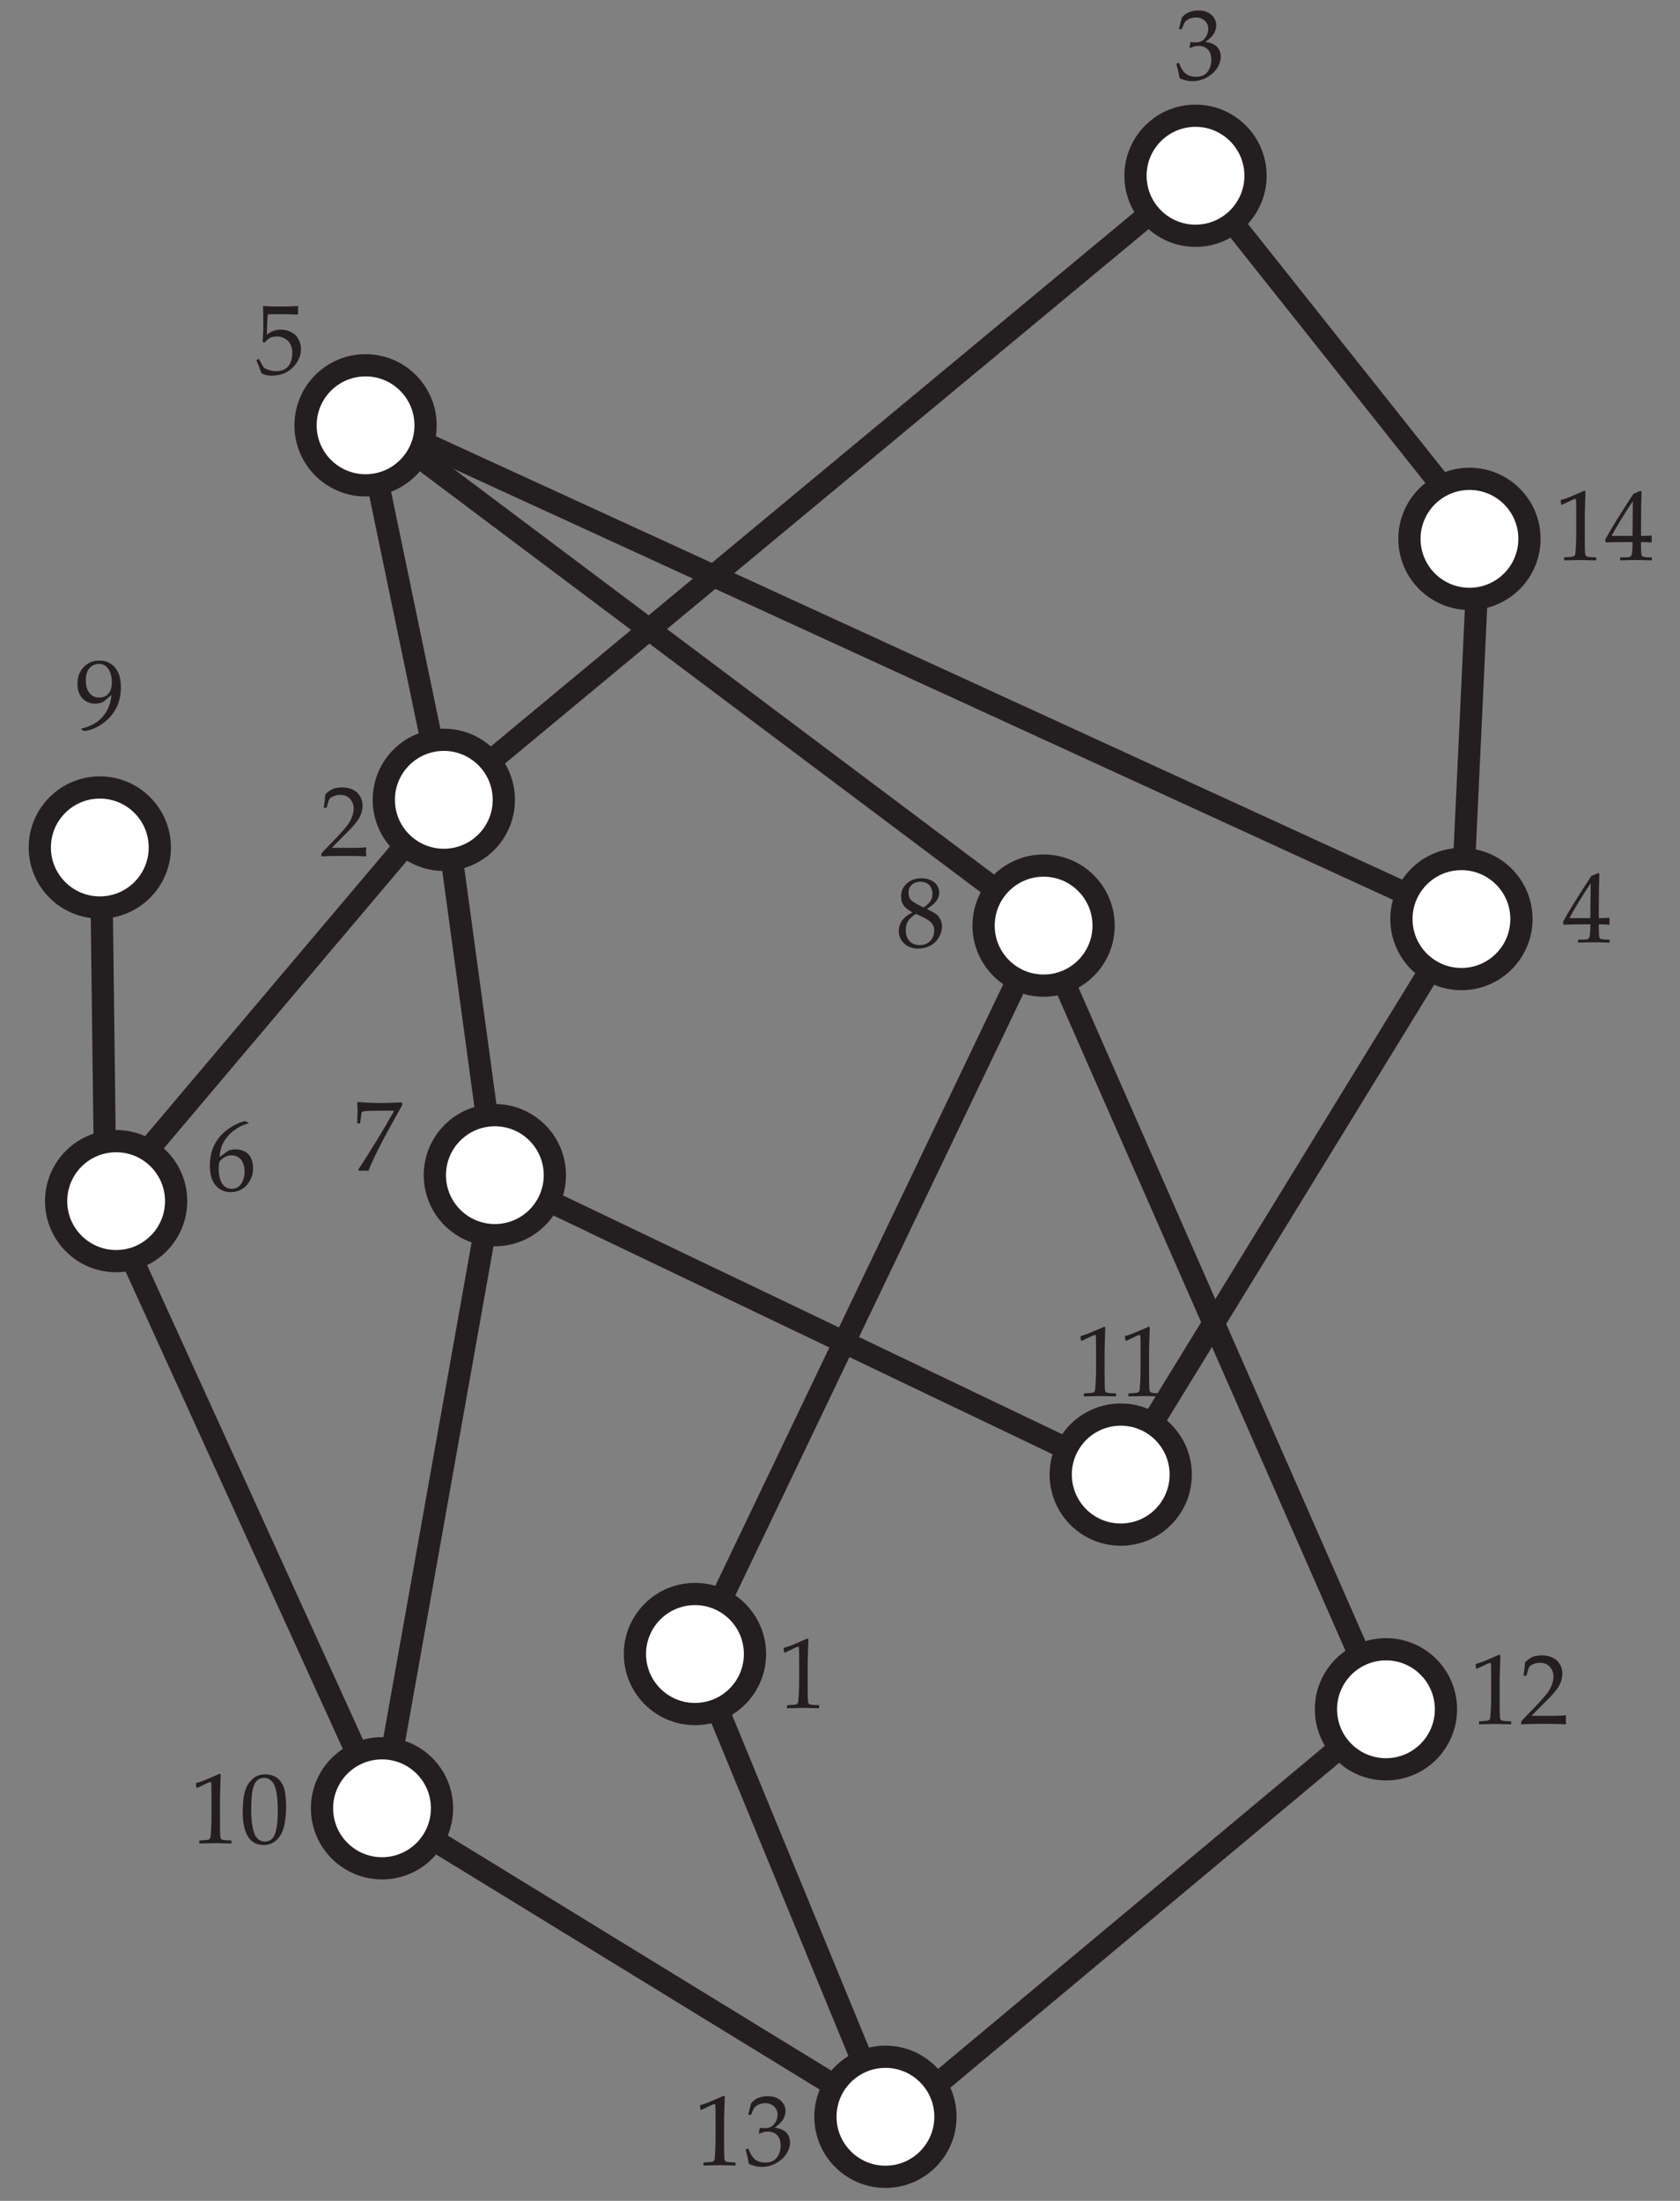 <?xml version="1.0" encoding="UTF-8"?>
<svg xmlns="http://www.w3.org/2000/svg" xmlns:xlink="http://www.w3.org/1999/xlink" width="151.2pt" height="198pt" viewBox="0 0 151.2 198" version="1.1">
<rect x="0" y="0" width="151.2" height="198" fill="#808080" stroke="none"/>
<defs>
<g>
<symbol overflow="visible" id="glyph0-0">
<path style="stroke:none;" d="M 1.125 0 L 1.125 -5.625 L 5.625 -5.625 L 5.625 0 Z M 1.266 -0.141 L 5.484 -0.141 L 5.484 -5.484 L 1.266 -5.484 Z M 1.266 -0.141 "/>
</symbol>
<symbol overflow="visible" id="glyph0-1">
<path style="stroke:none;" d="M 0.672 -5 L 0.594 -5.031 L 0.547 -5.391 L 0.594 -5.438 C 0.906 -5.52 1.25 -5.645 1.625 -5.812 C 2.164 -6.039 2.516 -6.191 2.672 -6.266 L 2.781 -6.234 C 2.738 -4.891 2.719 -4.117 2.719 -3.922 L 2.719 -2.281 C 2.719 -1.633 2.723 -1.145 2.734 -0.812 C 2.742 -0.613 2.766 -0.488 2.797 -0.438 C 2.836 -0.383 2.895 -0.348 2.969 -0.328 C 3.051 -0.305 3.312 -0.285 3.75 -0.266 L 3.75 0 C 3 -0.02 2.531 -0.031 2.344 -0.031 C 2.207 -0.031 1.711 -0.02 0.859 0 L 0.859 -0.266 C 1.305 -0.297 1.562 -0.316 1.625 -0.328 C 1.695 -0.348 1.75 -0.375 1.781 -0.406 C 1.82 -0.438 1.848 -0.484 1.859 -0.547 C 1.879 -0.629 1.898 -0.883 1.922 -1.312 C 1.941 -1.75 1.953 -2.082 1.953 -2.312 L 1.953 -4.031 C 1.953 -4.738 1.945 -5.18 1.938 -5.359 C 1.938 -5.441 1.926 -5.492 1.906 -5.516 C 1.895 -5.523 1.879 -5.531 1.859 -5.531 C 1.836 -5.531 1.77 -5.508 1.656 -5.469 C 1.164 -5.238 0.836 -5.082 0.672 -5 Z M 0.672 -5 "/>
</symbol>
<symbol overflow="visible" id="glyph0-2">
<path style="stroke:none;" d="M 0.578 0 L 0.578 -0.078 C 1.109 -0.203 1.57 -0.398 1.969 -0.672 C 2.375 -0.953 2.695 -1.328 2.938 -1.797 C 3.125 -2.16 3.242 -2.594 3.297 -3.094 C 3.16 -3 3.004 -2.875 2.828 -2.719 C 2.723 -2.625 2.641 -2.555 2.578 -2.516 C 2.492 -2.461 2.398 -2.422 2.297 -2.391 C 2.148 -2.348 2 -2.328 1.844 -2.328 C 1.375 -2.328 0.988 -2.484 0.688 -2.797 C 0.383 -3.117 0.234 -3.555 0.234 -4.109 C 0.234 -4.734 0.422 -5.238 0.797 -5.625 C 1.172 -6.008 1.645 -6.203 2.219 -6.203 C 2.582 -6.203 2.91 -6.113 3.203 -5.938 C 3.492 -5.758 3.723 -5.492 3.891 -5.141 C 4.055 -4.797 4.141 -4.352 4.141 -3.812 C 4.141 -3.125 4.016 -2.523 3.766 -2.016 C 3.461 -1.398 3.016 -0.891 2.422 -0.484 C 1.93 -0.148 1.414 0.055 0.875 0.141 Z M 0.984 -4.391 C 0.984 -4.141 1.023 -3.891 1.109 -3.641 C 1.203 -3.398 1.344 -3.211 1.531 -3.078 C 1.719 -2.941 1.938 -2.875 2.188 -2.875 C 2.531 -2.875 2.805 -2.988 3.016 -3.219 C 3.223 -3.445 3.328 -3.797 3.328 -4.266 C 3.328 -4.723 3.227 -5.109 3.031 -5.422 C 2.832 -5.742 2.539 -5.906 2.156 -5.906 C 1.82 -5.906 1.539 -5.773 1.312 -5.516 C 1.094 -5.266 0.984 -4.891 0.984 -4.391 Z M 0.984 -4.391 "/>
</symbol>
<symbol overflow="visible" id="glyph0-3">
<path style="stroke:none;" d="M 0.156 0 L 0.156 -0.25 C 0.238 -0.363 0.398 -0.539 0.641 -0.781 L 1.625 -1.797 C 1.695 -1.879 1.883 -2.086 2.188 -2.422 C 2.406 -2.672 2.578 -2.898 2.703 -3.109 C 2.828 -3.328 2.914 -3.535 2.969 -3.734 C 3.031 -3.93 3.062 -4.117 3.062 -4.297 C 3.062 -4.598 2.977 -4.859 2.812 -5.078 C 2.594 -5.379 2.273 -5.531 1.859 -5.531 C 1.617 -5.531 1.41 -5.488 1.234 -5.406 C 1.055 -5.332 0.938 -5.25 0.875 -5.156 C 0.82 -5.062 0.738 -4.801 0.625 -4.375 L 0.359 -4.375 C 0.43 -4.758 0.477 -5.16 0.5 -5.578 C 0.688 -5.754 0.844 -5.879 0.969 -5.953 C 1.094 -6.035 1.242 -6.098 1.422 -6.141 C 1.609 -6.18 1.805 -6.203 2.016 -6.203 C 2.398 -6.203 2.723 -6.133 2.984 -6 C 3.254 -5.875 3.469 -5.68 3.625 -5.422 C 3.781 -5.172 3.859 -4.883 3.859 -4.562 C 3.859 -4.207 3.77 -3.859 3.594 -3.516 C 3.414 -3.172 3.039 -2.719 2.469 -2.156 L 1.719 -1.406 C 1.445 -1.133 1.238 -0.922 1.094 -0.766 L 3.031 -0.766 C 3.414 -0.766 3.797 -0.781 4.172 -0.812 L 4.203 -0.781 C 4.18 -0.664 4.172 -0.535 4.172 -0.391 C 4.172 -0.254 4.18 -0.141 4.203 -0.047 L 4.172 0 C 3.961 -0.008 3.723 -0.02 3.453 -0.031 C 2.859 -0.039 2.457 -0.047 2.25 -0.047 C 2 -0.047 1.57 -0.039 0.969 -0.031 C 0.633 -0.02 0.363 -0.008 0.156 0 Z M 0.156 0 "/>
</symbol>
<symbol overflow="visible" id="glyph0-4">
<path style="stroke:none;" d="M 0.266 -2.719 C 0.266 -3.551 0.328 -4.191 0.453 -4.641 C 0.578 -5.098 0.797 -5.473 1.109 -5.766 C 1.422 -6.066 1.82 -6.219 2.312 -6.219 C 2.562 -6.219 2.789 -6.176 3 -6.094 C 3.207 -6.008 3.375 -5.906 3.5 -5.781 C 3.633 -5.656 3.75 -5.5 3.844 -5.312 C 3.938 -5.125 4.004 -4.938 4.047 -4.75 C 4.129 -4.32 4.172 -3.859 4.172 -3.359 C 4.172 -2.703 4.117 -2.141 4.016 -1.672 C 3.961 -1.398 3.879 -1.156 3.766 -0.938 C 3.66 -0.719 3.531 -0.531 3.375 -0.375 C 3.227 -0.219 3.051 -0.094 2.844 0 C 2.633 0.094 2.395 0.141 2.125 0.141 C 1.812 0.141 1.539 0.07 1.312 -0.062 C 1.082 -0.195 0.898 -0.367 0.766 -0.578 C 0.578 -0.879 0.445 -1.223 0.375 -1.609 C 0.301 -2.004 0.266 -2.375 0.266 -2.719 Z M 1.031 -2.969 C 1.031 -2.551 1.055 -2.141 1.109 -1.734 C 1.172 -1.328 1.258 -1 1.375 -0.75 C 1.457 -0.582 1.578 -0.441 1.734 -0.328 C 1.891 -0.223 2.066 -0.172 2.266 -0.172 C 2.598 -0.172 2.852 -0.305 3.031 -0.578 C 3.289 -0.984 3.422 -1.781 3.422 -2.969 C 3.422 -3.477 3.395 -3.93 3.344 -4.328 C 3.289 -4.734 3.203 -5.066 3.078 -5.328 C 2.992 -5.492 2.875 -5.629 2.719 -5.734 C 2.57 -5.848 2.395 -5.906 2.188 -5.906 C 1.957 -5.906 1.754 -5.832 1.578 -5.688 C 1.398 -5.539 1.266 -5.273 1.172 -4.891 C 1.078 -4.504 1.031 -3.863 1.031 -2.969 Z M 1.031 -2.969 "/>
</symbol>
<symbol overflow="visible" id="glyph0-5">
<path style="stroke:none;" d="M 3.797 -6.109 L 3.797 -6.062 C 3.473 -5.988 3.133 -5.844 2.781 -5.625 C 2.426 -5.406 2.133 -5.156 1.906 -4.875 C 1.676 -4.602 1.504 -4.32 1.391 -4.031 C 1.285 -3.738 1.219 -3.406 1.188 -3.031 C 1.363 -3.145 1.488 -3.234 1.562 -3.297 C 1.781 -3.461 1.914 -3.562 1.969 -3.594 C 2.031 -3.625 2.113 -3.648 2.219 -3.672 C 2.32 -3.703 2.445 -3.719 2.594 -3.719 C 3.102 -3.719 3.5 -3.57 3.781 -3.281 C 4.062 -2.988 4.203 -2.566 4.203 -2.016 C 4.203 -1.641 4.129 -1.316 3.984 -1.047 C 3.848 -0.754 3.695 -0.535 3.531 -0.391 C 3.363 -0.242 3.172 -0.117 2.953 -0.016 C 2.742 0.078 2.484 0.125 2.172 0.125 C 1.629 0.125 1.18 -0.078 0.828 -0.484 C 0.484 -0.891 0.312 -1.477 0.312 -2.25 C 0.312 -2.781 0.391 -3.27 0.547 -3.719 C 0.711 -4.176 0.941 -4.566 1.234 -4.891 C 1.523 -5.223 1.867 -5.508 2.266 -5.75 C 2.66 -6 3.062 -6.172 3.469 -6.266 Z M 1.109 -1.922 C 1.109 -1.691 1.133 -1.461 1.188 -1.234 C 1.219 -1.098 1.258 -0.961 1.312 -0.828 C 1.375 -0.703 1.453 -0.586 1.547 -0.484 C 1.641 -0.379 1.75 -0.301 1.875 -0.25 C 2 -0.195 2.141 -0.172 2.297 -0.172 C 2.492 -0.172 2.676 -0.223 2.844 -0.328 C 3.02 -0.441 3.16 -0.617 3.266 -0.859 C 3.379 -1.109 3.438 -1.395 3.438 -1.719 C 3.438 -2.031 3.383 -2.301 3.281 -2.531 C 3.176 -2.758 3.031 -2.926 2.844 -3.031 C 2.664 -3.133 2.473 -3.188 2.266 -3.188 C 2.004 -3.188 1.754 -3.102 1.516 -2.938 C 1.336 -2.812 1.223 -2.68 1.172 -2.547 C 1.129 -2.41 1.109 -2.203 1.109 -1.922 Z M 1.109 -1.922 "/>
</symbol>
<symbol overflow="visible" id="glyph0-6">
<path style="stroke:none;" d="M 0.594 0 L 0.5 -0.094 C 0.602 -0.25 0.895 -0.703 1.375 -1.453 C 1.531 -1.703 1.914 -2.328 2.531 -3.328 C 2.781 -3.742 3.117 -4.328 3.547 -5.078 C 3.586 -5.141 3.641 -5.234 3.703 -5.359 L 3.672 -5.406 L 2.297 -5.406 C 2.023 -5.406 1.742 -5.398 1.453 -5.391 C 1.16 -5.379 0.984 -5.359 0.922 -5.328 C 0.879 -5.316 0.848 -5.301 0.828 -5.281 L 0.797 -5.219 L 0.672 -4.266 L 0.406 -4.266 L 0.438 -5.422 C 0.438 -5.609 0.426 -5.848 0.406 -6.141 L 0.5 -6.188 C 0.738 -6.164 1.062 -6.145 1.469 -6.125 C 1.988 -6.102 2.332 -6.094 2.5 -6.094 C 2.863 -6.094 3.516 -6.113 4.453 -6.156 L 4.453 -5.891 L 3.828 -4.781 C 3.691 -4.531 3.363 -3.93 2.844 -2.984 C 2.488 -2.316 2.176 -1.695 1.906 -1.125 C 1.695 -0.688 1.535 -0.312 1.422 0 C 1.254 -0.008 1.113 -0.016 1 -0.016 C 0.875 -0.016 0.738 -0.008 0.594 0 Z M 0.594 0 "/>
</symbol>
<symbol overflow="visible" id="glyph0-7">
<path style="stroke:none;" d="M 0.453 -0.141 C 0.41 -0.391 0.375 -0.582 0.344 -0.719 C 0.32 -0.801 0.258 -1.039 0.156 -1.438 L 0.391 -1.531 C 0.578 -1.039 0.789 -0.707 1.031 -0.531 C 1.27 -0.352 1.578 -0.266 1.953 -0.266 C 2.234 -0.266 2.469 -0.32 2.656 -0.438 C 2.852 -0.551 3.008 -0.727 3.125 -0.969 C 3.25 -1.207 3.312 -1.477 3.312 -1.781 C 3.312 -2.195 3.207 -2.508 3 -2.719 C 2.789 -2.938 2.516 -3.047 2.172 -3.047 C 2.047 -3.047 1.93 -3.035 1.828 -3.016 C 1.734 -2.992 1.586 -2.941 1.391 -2.859 L 1.344 -2.906 L 1.438 -3.391 C 1.664 -3.367 1.82 -3.359 1.906 -3.359 C 2.258 -3.359 2.535 -3.484 2.734 -3.734 C 2.93 -3.984 3.031 -4.27 3.031 -4.594 C 3.031 -4.875 2.926 -5.113 2.719 -5.312 C 2.508 -5.508 2.242 -5.609 1.922 -5.609 C 1.734 -5.609 1.551 -5.57 1.375 -5.5 C 1.195 -5.426 1.047 -5.32 0.922 -5.188 C 0.859 -5.07 0.77 -4.863 0.656 -4.562 L 0.391 -4.562 L 0.656 -5.609 C 0.852 -5.816 1.039 -5.961 1.219 -6.047 C 1.5 -6.172 1.812 -6.234 2.156 -6.234 C 2.645 -6.234 3.031 -6.102 3.312 -5.844 C 3.602 -5.582 3.75 -5.27 3.75 -4.906 C 3.75 -4.645 3.676 -4.391 3.531 -4.141 C 3.383 -3.898 3.129 -3.656 2.766 -3.406 C 3.098 -3.363 3.359 -3.285 3.547 -3.172 C 3.742 -3.066 3.895 -2.914 4 -2.719 C 4.102 -2.531 4.156 -2.316 4.156 -2.078 C 4.156 -1.723 4.047 -1.379 3.828 -1.047 C 3.609 -0.711 3.297 -0.43 2.891 -0.203 C 2.492 0.016 2.062 0.125 1.594 0.125 C 1.395 0.125 1.207 0.102 1.031 0.062 C 0.863 0.02 0.672 -0.047 0.453 -0.141 Z M 0.453 -0.141 "/>
</symbol>
<symbol overflow="visible" id="glyph0-8">
<path style="stroke:none;" d="M 1.484 -3.156 C 1.117 -3.344 0.859 -3.551 0.703 -3.781 C 0.555 -4.008 0.484 -4.273 0.484 -4.578 C 0.484 -5.023 0.648 -5.406 0.984 -5.719 C 1.328 -6.039 1.773 -6.203 2.328 -6.203 C 2.641 -6.203 2.914 -6.145 3.156 -6.031 C 3.406 -5.926 3.594 -5.773 3.719 -5.578 C 3.852 -5.379 3.922 -5.16 3.922 -4.922 C 3.922 -4.742 3.879 -4.566 3.797 -4.391 C 3.723 -4.223 3.598 -4.055 3.422 -3.891 C 3.285 -3.766 3.094 -3.625 2.844 -3.469 L 2.844 -3.422 C 3.207 -3.242 3.457 -3.109 3.594 -3.016 C 3.781 -2.879 3.922 -2.711 4.016 -2.516 C 4.117 -2.328 4.172 -2.113 4.172 -1.875 C 4.172 -1.539 4.078 -1.211 3.891 -0.891 C 3.703 -0.566 3.441 -0.316 3.109 -0.141 C 2.773 0.035 2.414 0.125 2.031 0.125 C 1.695 0.125 1.395 0.055 1.125 -0.078 C 0.852 -0.223 0.645 -0.414 0.5 -0.656 C 0.352 -0.895 0.281 -1.16 0.281 -1.453 C 0.281 -1.805 0.383 -2.129 0.594 -2.422 C 0.812 -2.711 1.109 -2.941 1.484 -3.109 Z M 2.5 -3.578 C 2.801 -3.766 3.008 -3.953 3.125 -4.141 C 3.25 -4.328 3.312 -4.547 3.312 -4.797 C 3.312 -5.016 3.266 -5.207 3.172 -5.375 C 3.086 -5.551 2.961 -5.68 2.797 -5.766 C 2.629 -5.848 2.441 -5.891 2.234 -5.891 C 1.898 -5.891 1.633 -5.797 1.438 -5.609 C 1.25 -5.43 1.156 -5.195 1.156 -4.906 C 1.156 -4.613 1.238 -4.383 1.406 -4.219 C 1.582 -4.062 1.945 -3.848 2.5 -3.578 Z M 1.828 -3 C 1.492 -2.789 1.254 -2.57 1.109 -2.344 C 0.973 -2.125 0.906 -1.852 0.906 -1.531 C 0.906 -1.258 0.957 -1.02 1.062 -0.812 C 1.164 -0.613 1.316 -0.457 1.516 -0.344 C 1.711 -0.238 1.93 -0.188 2.172 -0.188 C 2.41 -0.188 2.629 -0.238 2.828 -0.344 C 3.035 -0.457 3.191 -0.613 3.297 -0.812 C 3.41 -1.02 3.469 -1.25 3.469 -1.5 C 3.469 -1.719 3.422 -1.898 3.328 -2.047 C 3.234 -2.203 3.078 -2.348 2.859 -2.484 C 2.641 -2.617 2.297 -2.789 1.828 -3 Z M 1.828 -3 "/>
</symbol>
<symbol overflow="visible" id="glyph0-9">
<path style="stroke:none;" d="M 0.578 -0.094 C 0.516 -0.289 0.461 -0.441 0.422 -0.547 L 0.125 -1.266 L 0.344 -1.391 C 0.602 -0.91 0.766 -0.641 0.828 -0.578 C 0.891 -0.523 1.023 -0.461 1.234 -0.391 C 1.453 -0.316 1.676 -0.281 1.906 -0.281 C 2.195 -0.281 2.453 -0.336 2.672 -0.453 C 2.891 -0.578 3.055 -0.758 3.172 -1 C 3.297 -1.25 3.359 -1.551 3.359 -1.906 C 3.359 -2.406 3.219 -2.781 2.938 -3.031 C 2.664 -3.281 2.344 -3.406 1.969 -3.406 C 1.75 -3.406 1.547 -3.363 1.359 -3.281 C 1.223 -3.207 1.062 -3.066 0.875 -2.859 L 0.688 -2.906 L 0.75 -4 C 0.75 -4.164 0.75 -4.301 0.75 -4.406 L 0.75 -5.188 C 0.75 -5.414 0.742 -5.648 0.734 -5.891 C 0.723 -5.973 0.719 -6.047 0.719 -6.109 L 0.781 -6.141 C 1.25 -6.109 1.75 -6.094 2.281 -6.094 C 2.719 -6.094 3.25 -6.109 3.875 -6.141 L 3.891 -6.109 C 3.879 -5.953 3.875 -5.816 3.875 -5.703 C 3.875 -5.641 3.875 -5.535 3.875 -5.391 L 3.828 -5.375 C 3.422 -5.395 2.812 -5.406 2 -5.406 C 1.707 -5.406 1.426 -5.398 1.156 -5.391 C 1.113 -4.992 1.082 -4.383 1.062 -3.562 C 1.301 -3.738 1.516 -3.859 1.703 -3.922 C 1.891 -3.984 2.098 -4.016 2.328 -4.016 C 2.66 -4.016 2.969 -3.941 3.25 -3.797 C 3.539 -3.66 3.758 -3.453 3.906 -3.172 C 4.062 -2.898 4.141 -2.602 4.141 -2.281 C 4.141 -1.77 3.969 -1.297 3.625 -0.859 C 3.102 -0.203 2.398 0.125 1.516 0.125 C 1.328 0.125 1.164 0.109 1.031 0.078 C 0.895 0.047 0.742 -0.008 0.578 -0.094 Z M 0.578 -0.094 "/>
</symbol>
<symbol overflow="visible" id="glyph0-10">
<path style="stroke:none;" d="M 1.406 0 L 1.406 -0.266 C 1.863 -0.266 2.129 -0.273 2.203 -0.297 C 2.285 -0.316 2.344 -0.344 2.375 -0.375 C 2.414 -0.426 2.445 -0.516 2.469 -0.641 C 2.5 -0.859 2.516 -1.082 2.516 -1.312 L 2.516 -1.641 L 1.547 -1.641 C 1.016 -1.641 0.539 -1.629 0.125 -1.609 L 0.047 -1.844 C 0.273 -2.27 0.578 -2.789 0.953 -3.406 C 1.504 -4.301 2.055 -5.164 2.609 -6 C 2.641 -6.008 2.719 -6.039 2.844 -6.094 C 3.062 -6.188 3.188 -6.238 3.219 -6.25 L 3.328 -6.203 C 3.316 -5.848 3.305 -5.41 3.297 -4.891 C 3.285 -3.805 3.281 -3.211 3.281 -3.109 L 3.281 -2.203 C 3.676 -2.203 4 -2.211 4.25 -2.234 C 4.238 -2.086 4.234 -1.988 4.234 -1.938 L 4.25 -1.609 C 3.957 -1.629 3.707 -1.641 3.5 -1.641 L 3.281 -1.641 L 3.281 -1.344 C 3.281 -0.852 3.301 -0.551 3.344 -0.438 C 3.352 -0.395 3.391 -0.363 3.453 -0.344 C 3.555 -0.289 3.82 -0.266 4.25 -0.266 L 4.25 0 C 3.625 -0.02 3.141 -0.031 2.797 -0.031 C 2.43 -0.031 1.969 -0.02 1.406 0 Z M 0.641 -2.203 L 2.516 -2.203 L 2.547 -5.328 C 2.223 -4.859 1.859 -4.289 1.453 -3.625 C 1.055 -2.969 0.785 -2.492 0.641 -2.203 Z M 0.641 -2.203 "/>
</symbol>
</g>
</defs>
<g id="surface1">
<g style="fill:rgb(13.73%,12.16%,12.549%);fill-opacity:1;">
  <use xlink:href="#glyph0-1" x="69.972" y="153.679"/>
</g>
<g style="fill:rgb(13.73%,12.16%,12.549%);fill-opacity:1;">
  <use xlink:href="#glyph0-2" x="6.738" y="65.632"/>
</g>
<g style="fill:rgb(13.73%,12.16%,12.549%);fill-opacity:1;">
  <use xlink:href="#glyph0-1" x="132.252" y="155.128"/>
  <use xlink:href="#glyph0-3" x="136.752" y="155.128"/>
</g>
<g style="fill:rgb(13.73%,12.16%,12.549%);fill-opacity:1;">
  <use xlink:href="#glyph0-1" x="17.079" y="165.847"/>
  <use xlink:href="#glyph0-4" x="21.579" y="165.847"/>
</g>
<g style="fill:rgb(13.73%,12.16%,12.549%);fill-opacity:1;">
  <use xlink:href="#glyph0-1" x="96.693" y="125.626"/>
  <use xlink:href="#glyph0-1" x="100.698" y="125.626"/>
</g>
<g style="fill:rgb(13.73%,12.16%,12.549%);fill-opacity:1;">
  <use xlink:href="#glyph0-5" x="18.573" y="107.122"/>
</g>
<g style="fill:rgb(13.73%,12.16%,12.549%);fill-opacity:1;">
  <use xlink:href="#glyph0-6" x="31.74" y="105.331"/>
</g>
<g style="fill:rgb(13.73%,12.16%,12.549%);fill-opacity:1;">
  <use xlink:href="#glyph0-7" x="105.711" y="7.177"/>
</g>
<g style="fill:rgb(13.73%,12.16%,12.549%);fill-opacity:1;">
  <use xlink:href="#glyph0-8" x="80.61" y="85.216"/>
</g>
<g style="fill:rgb(13.73%,12.16%,12.549%);fill-opacity:1;">
  <use xlink:href="#glyph0-9" x="22.947" y="33.673"/>
</g>
<g style="fill:rgb(13.73%,12.16%,12.549%);fill-opacity:1;">
  <use xlink:href="#glyph0-10" x="140.613" y="84.802"/>
</g>
<g style="fill:rgb(13.73%,12.16%,12.549%);fill-opacity:1;">
  <use xlink:href="#glyph0-3" x="28.77" y="77.044"/>
</g>
<g style="fill:rgb(13.73%,12.16%,12.549%);fill-opacity:1;">
  <use xlink:href="#glyph0-1" x="139.911" y="50.413"/>
  <use xlink:href="#glyph0-10" x="144.411" y="50.413"/>
</g>
<g style="fill:rgb(13.73%,12.16%,12.549%);fill-opacity:1;">
  <use xlink:href="#glyph0-1" x="62.448" y="194.818"/>
  <use xlink:href="#glyph0-7" x="66.948" y="194.818"/>
</g>
<path style="fill:none;stroke-width:2;stroke-linecap:butt;stroke-linejoin:miter;stroke:rgb(13.73%,12.16%,12.549%);stroke-opacity:1;stroke-miterlimit:4;" d="M 0.002 0.001 L 45.306 -27.757 " transform="matrix(1,0,0,-1,34.381,162.681)"/>
<path style="fill:none;stroke-width:2;stroke-linecap:butt;stroke-linejoin:miter;stroke:rgb(13.73%,12.16%,12.549%);stroke-opacity:1;stroke-miterlimit:4;" d="M 0.002 -0.001 L -17.143 41.636 " transform="matrix(1,0,0,-1,79.689,190.436)"/>
<path style="fill:none;stroke-width:2;stroke-linecap:butt;stroke-linejoin:miter;stroke:rgb(13.73%,12.16%,12.549%);stroke-opacity:1;stroke-miterlimit:4;" d="M -0.001 -0.002 L 45.862 38.295 " transform="matrix(1,0,0,-1,78.876,192.068)"/>
<path style="fill:none;stroke-width:2;stroke-linecap:butt;stroke-linejoin:miter;stroke:rgb(13.73%,12.16%,12.549%);stroke-opacity:1;stroke-miterlimit:4;" d="M 0.001 -0.001 L -31.378 -65.532 " transform="matrix(1,0,0,-1,93.925,83.273)"/>
<path style="fill:none;stroke-width:2;stroke-linecap:butt;stroke-linejoin:miter;stroke:rgb(13.73%,12.16%,12.549%);stroke-opacity:1;stroke-miterlimit:4;" d="M -0.001 0.001 L 31.023 -70.613 " transform="matrix(1,0,0,-1,93.978,84.313)"/>
<path style="fill:none;stroke-width:2;stroke-linecap:butt;stroke-linejoin:miter;stroke:rgb(13.73%,12.16%,12.549%);stroke-opacity:1;stroke-miterlimit:4;" d="M 0 0 L -10.156 -56.957 " transform="matrix(1,0,0,-1,44.539,105.723)"/>
<path style="fill:none;stroke-width:2;stroke-linecap:butt;stroke-linejoin:miter;stroke:rgb(13.73%,12.16%,12.549%);stroke-opacity:1;stroke-miterlimit:4;" d="M 0 0 L 56.329 -26.937 " transform="matrix(1,0,0,-1,44.539,105.723)"/>
<path style="fill:none;stroke-width:2;stroke-linecap:butt;stroke-linejoin:miter;stroke:rgb(13.73%,12.16%,12.549%);stroke-opacity:1;stroke-miterlimit:4;" d="M 0.002 0.002 L -30.662 -49.979 " transform="matrix(1,0,0,-1,131.529,82.681)"/>
<path style="fill:none;stroke-width:2;stroke-linecap:butt;stroke-linejoin:miter;stroke:rgb(13.73%,12.16%,12.549%);stroke-opacity:1;stroke-miterlimit:4;" d="M -0.001 0.002 L 24.897 -54.693 " transform="matrix(1,0,0,-1,9.486,107.986)"/>
<path style="fill:none;stroke-width:2;stroke-linecap:butt;stroke-linejoin:miter;stroke:rgb(13.73%,12.16%,12.549%);stroke-opacity:1;stroke-miterlimit:4;" d="M -0.001 0.002 L -0.408 32.654 " transform="matrix(1,0,0,-1,9.486,107.986)"/>
<path style="fill:none;stroke-width:2;stroke-linecap:butt;stroke-linejoin:miter;stroke:rgb(13.73%,12.16%,12.549%);stroke-opacity:1;stroke-miterlimit:4;" d="M -0.001 0.002 L 30.46 36.029 " transform="matrix(1,0,0,-1,9.486,107.986)"/>
<path style="fill:none;stroke-width:2;stroke-linecap:butt;stroke-linejoin:miter;stroke:rgb(13.73%,12.16%,12.549%);stroke-opacity:1;stroke-miterlimit:4;" d="M 0 -0.001 L 4.594 -33.766 " transform="matrix(1,0,0,-1,39.945,71.957)"/>
<path style="fill:none;stroke-width:2;stroke-linecap:butt;stroke-linejoin:miter;stroke:rgb(13.73%,12.16%,12.549%);stroke-opacity:1;stroke-miterlimit:4;" d="M 0 -0.001 L -7.195 34.581 " transform="matrix(1,0,0,-1,39.945,71.957)"/>
<path style="fill:none;stroke-width:2;stroke-linecap:butt;stroke-linejoin:miter;stroke:rgb(13.73%,12.16%,12.549%);stroke-opacity:1;stroke-miterlimit:4;" d="M -0.001 -0.001 L 61.175 -45.899 " transform="matrix(1,0,0,-1,32.751,37.374)"/>
<path style="fill:none;stroke-width:2;stroke-linecap:butt;stroke-linejoin:miter;stroke:rgb(13.73%,12.16%,12.549%);stroke-opacity:1;stroke-miterlimit:4;" d="M -0.001 -0.001 L 98.776 -45.305 " transform="matrix(1,0,0,-1,32.751,37.374)"/>
<path style="fill:none;stroke-width:2;stroke-linecap:butt;stroke-linejoin:miter;stroke:rgb(13.73%,12.16%,12.549%);stroke-opacity:1;stroke-miterlimit:4;" d="M 0.002 0.002 L 1.631 34.697 " transform="matrix(1,0,0,-1,131.529,82.681)"/>
<path style="fill:none;stroke-width:2;stroke-linecap:butt;stroke-linejoin:miter;stroke:rgb(13.73%,12.16%,12.549%);stroke-opacity:1;stroke-miterlimit:4;" d="M 0.001 0.002 L -25.565 32.174 " transform="matrix(1,0,0,-1,133.159,47.986)"/>
<path style="fill:none;stroke-width:2;stroke-linecap:butt;stroke-linejoin:miter;stroke:rgb(13.73%,12.16%,12.549%);stroke-opacity:1;stroke-miterlimit:4;" d="M -0.001 -0.001 L -67.649 -56.146 " transform="matrix(1,0,0,-1,107.595,15.812)"/>
<path style=" stroke:none;fill-rule:nonzero;fill:rgb(100%,100%,100%);fill-opacity:1;" d="M 14.383 76.242 C 14.383 79.227 11.965 81.645 8.984 81.645 C 6 81.645 3.582 79.227 3.582 76.242 C 3.582 73.262 6 70.844 8.984 70.844 C 11.965 70.844 14.383 73.262 14.383 76.242 "/>
<path style="fill:none;stroke-width:2;stroke-linecap:butt;stroke-linejoin:miter;stroke:rgb(13.73%,12.16%,12.549%);stroke-opacity:1;stroke-miterlimit:4;" d="M 0 0.001 C 0 -2.983 -2.418 -5.401 -5.398 -5.401 C -8.383 -5.401 -10.801 -2.983 -10.801 0.001 C -10.801 2.981 -8.383 5.399 -5.398 5.399 C -2.418 5.399 0 2.981 0 0.001 Z M 0 0.001 " transform="matrix(1,0,0,-1,14.383,76.243)"/>
<path style=" stroke:none;fill-rule:nonzero;fill:rgb(100%,100%,100%);fill-opacity:1;" d="M 39.781 162.68 C 39.781 165.664 37.363 168.082 34.383 168.082 C 31.398 168.082 28.98 165.664 28.98 162.68 C 28.98 159.699 31.398 157.281 34.383 157.281 C 37.363 157.281 39.781 159.699 39.781 162.68 "/>
<path style="fill:none;stroke-width:2;stroke-linecap:butt;stroke-linejoin:miter;stroke:rgb(13.73%,12.16%,12.549%);stroke-opacity:1;stroke-miterlimit:4;" d="M -0 0.001 C -0 -2.983 -2.418 -5.401 -5.399 -5.401 C -8.383 -5.401 -10.801 -2.983 -10.801 0.001 C -10.801 2.981 -8.383 5.399 -5.399 5.399 C -2.418 5.399 -0 2.981 -0 0.001 Z M -0 0.001 " transform="matrix(1,0,0,-1,39.782,162.681)"/>
<path style=" stroke:none;fill-rule:nonzero;fill:rgb(100%,100%,100%);fill-opacity:1;" d="M 112.996 15.812 C 112.996 18.793 110.578 21.211 107.598 21.211 C 104.613 21.211 102.195 18.793 102.195 15.812 C 102.195 12.828 104.613 10.41 107.598 10.41 C 110.578 10.41 112.996 12.828 112.996 15.812 "/>
<path style="fill:none;stroke-width:2;stroke-linecap:butt;stroke-linejoin:miter;stroke:rgb(13.73%,12.16%,12.549%);stroke-opacity:1;stroke-miterlimit:4;" d="M -0 -0.001 C -0 -2.981 -2.418 -5.399 -5.398 -5.399 C -8.383 -5.399 -10.801 -2.981 -10.801 -0.001 C -10.801 2.983 -8.383 5.401 -5.398 5.401 C -2.418 5.401 -0 2.983 -0 -0.001 Z M -0 -0.001 " transform="matrix(1,0,0,-1,112.996,15.812)"/>
<path style=" stroke:none;fill-rule:nonzero;fill:rgb(100%,100%,100%);fill-opacity:1;" d="M 67.949 148.801 C 67.949 151.785 65.531 154.203 62.547 154.203 C 59.562 154.203 57.145 151.785 57.145 148.801 C 57.145 145.82 59.562 143.402 62.547 143.402 C 65.531 143.402 67.949 145.82 67.949 148.801 "/>
<path style="fill:none;stroke-width:2;stroke-linecap:butt;stroke-linejoin:miter;stroke:rgb(13.73%,12.16%,12.549%);stroke-opacity:1;stroke-miterlimit:4;" d="M 0.002 0.002 C 0.002 -2.982 -2.416 -5.4 -5.4 -5.4 C -8.385 -5.4 -10.803 -2.982 -10.803 0.002 C -10.803 2.982 -8.385 5.4 -5.4 5.4 C -2.416 5.4 0.002 2.982 0.002 0.002 Z M 0.002 0.002 " transform="matrix(1,0,0,-1,67.947,148.803)"/>
<path style=" stroke:none;fill-rule:nonzero;fill:rgb(100%,100%,100%);fill-opacity:1;" d="M 106.266 132.66 C 106.266 135.645 103.848 138.062 100.867 138.062 C 97.883 138.062 95.465 135.645 95.465 132.66 C 95.465 129.68 97.883 127.262 100.867 127.262 C 103.848 127.262 106.266 129.68 106.266 132.66 "/>
<path style="fill:none;stroke-width:2;stroke-linecap:butt;stroke-linejoin:miter;stroke:rgb(13.73%,12.16%,12.549%);stroke-opacity:1;stroke-miterlimit:4;" d="M -0.001 0.001 C -0.001 -2.983 -2.419 -5.401 -5.399 -5.401 C -8.384 -5.401 -10.802 -2.983 -10.802 0.001 C -10.802 2.981 -8.384 5.399 -5.399 5.399 C -2.419 5.399 -0.001 2.981 -0.001 0.001 Z M -0.001 0.001 " transform="matrix(1,0,0,-1,106.267,132.661)"/>
<path style=" stroke:none;fill-rule:nonzero;fill:rgb(100%,100%,100%);fill-opacity:1;" d="M 38.301 38.266 C 38.301 41.246 35.883 43.664 32.898 43.664 C 29.918 43.664 27.5 41.246 27.5 38.266 C 27.5 35.281 29.918 32.863 32.898 32.863 C 35.883 32.863 38.301 35.281 38.301 38.266 "/>
<path style="fill:none;stroke-width:2;stroke-linecap:butt;stroke-linejoin:miter;stroke:rgb(13.73%,12.16%,12.549%);stroke-opacity:1;stroke-miterlimit:4;" d="M 0.001 -0.001 C 0.001 -2.982 -2.417 -5.4 -5.401 -5.4 C -8.382 -5.4 -10.8 -2.982 -10.8 -0.001 C -10.8 2.983 -8.382 5.401 -5.401 5.401 C -2.417 5.401 0.001 2.983 0.001 -0.001 Z M 0.001 -0.001 " transform="matrix(1,0,0,-1,38.3,38.264)"/>
<path style=" stroke:none;fill-rule:nonzero;fill:rgb(100%,100%,100%);fill-opacity:1;" d="M 15.852 108.059 C 15.852 111.039 13.434 113.457 10.453 113.457 C 7.469 113.457 5.051 111.039 5.051 108.059 C 5.051 105.078 7.469 102.66 10.453 102.66 C 13.434 102.66 15.852 105.078 15.852 108.059 "/>
<path style="fill:none;stroke-width:2;stroke-linecap:butt;stroke-linejoin:miter;stroke:rgb(13.73%,12.16%,12.549%);stroke-opacity:1;stroke-miterlimit:4;" d="M -0 0 C -0 -2.98 -2.418 -5.398 -5.398 -5.398 C -8.383 -5.398 -10.801 -2.98 -10.801 0 C -10.801 2.98 -8.383 5.398 -5.398 5.398 C -2.418 5.398 -0 2.98 -0 0 Z M -0 0 " transform="matrix(1,0,0,-1,15.852,108.059)"/>
<path style=" stroke:none;fill-rule:nonzero;fill:rgb(100%,100%,100%);fill-opacity:1;" d="M 45.344 71.957 C 45.344 74.938 42.926 77.355 39.945 77.355 C 36.961 77.355 34.543 74.938 34.543 71.957 C 34.543 68.973 36.961 66.555 39.945 66.555 C 42.926 66.555 45.344 68.973 45.344 71.957 "/>
<path style="fill:none;stroke-width:2;stroke-linecap:butt;stroke-linejoin:miter;stroke:rgb(13.73%,12.16%,12.549%);stroke-opacity:1;stroke-miterlimit:4;" d="M -0.002 -0.001 C -0.002 -2.981 -2.42 -5.399 -5.4 -5.399 C -8.385 -5.399 -10.803 -2.981 -10.803 -0.001 C -10.803 2.984 -8.385 5.402 -5.4 5.402 C -2.42 5.402 -0.002 2.984 -0.002 -0.001 Z M -0.002 -0.001 " transform="matrix(1,0,0,-1,45.346,71.957)"/>
<path style=" stroke:none;fill-rule:nonzero;fill:rgb(100%,100%,100%);fill-opacity:1;" d="M 99.324 83.273 C 99.324 86.254 96.906 88.672 93.926 88.672 C 90.941 88.672 88.523 86.254 88.523 83.273 C 88.523 80.289 90.941 77.871 93.926 77.871 C 96.906 77.871 99.324 80.289 99.324 83.273 "/>
<path style="fill:none;stroke-width:2;stroke-linecap:butt;stroke-linejoin:miter;stroke:rgb(13.73%,12.16%,12.549%);stroke-opacity:1;stroke-miterlimit:4;" d="M -0.001 -0.001 C -0.001 -2.981 -2.419 -5.399 -5.399 -5.399 C -8.384 -5.399 -10.802 -2.981 -10.802 -0.001 C -10.802 2.984 -8.384 5.402 -5.399 5.402 C -2.419 5.402 -0.001 2.984 -0.001 -0.001 Z M -0.001 -0.001 " transform="matrix(1,0,0,-1,99.325,83.273)"/>
<path style=" stroke:none;fill-rule:nonzero;fill:rgb(100%,100%,100%);fill-opacity:1;" d="M 49.938 105.723 C 49.938 108.703 47.52 111.121 44.539 111.121 C 41.555 111.121 39.137 108.703 39.137 105.723 C 39.137 102.742 41.555 100.324 44.539 100.324 C 47.52 100.324 49.938 102.742 49.938 105.723 "/>
<path style="fill:none;stroke-width:2;stroke-linecap:butt;stroke-linejoin:miter;stroke:rgb(13.73%,12.16%,12.549%);stroke-opacity:1;stroke-miterlimit:4;" d="M -0.002 0 C -0.002 -2.98 -2.419 -5.398 -5.4 -5.398 C -8.384 -5.398 -10.802 -2.98 -10.802 0 C -10.802 2.981 -8.384 5.398 -5.4 5.398 C -2.419 5.398 -0.002 2.981 -0.002 0 Z M -0.002 0 " transform="matrix(1,0,0,-1,49.939,105.723)"/>
<path style=" stroke:none;fill-rule:nonzero;fill:rgb(100%,100%,100%);fill-opacity:1;" d="M 136.93 82.68 C 136.93 85.664 134.512 88.082 131.527 88.082 C 128.547 88.082 126.129 85.664 126.129 82.68 C 126.129 79.699 128.547 77.281 131.527 77.281 C 134.512 77.281 136.93 79.699 136.93 82.68 "/>
<path style="fill:none;stroke-width:2;stroke-linecap:butt;stroke-linejoin:miter;stroke:rgb(13.73%,12.16%,12.549%);stroke-opacity:1;stroke-miterlimit:4;" d="M 0.001 0.001 C 0.001 -2.983 -2.417 -5.401 -5.401 -5.401 C -8.382 -5.401 -10.8 -2.983 -10.8 0.001 C -10.8 2.981 -8.382 5.399 -5.401 5.399 C -2.417 5.399 0.001 2.981 0.001 0.001 Z M 0.001 0.001 " transform="matrix(1,0,0,-1,136.929,82.681)"/>
<path style=" stroke:none;fill-rule:nonzero;fill:rgb(100%,100%,100%);fill-opacity:1;" d="M 130.137 153.773 C 130.137 156.758 127.719 159.176 124.738 159.176 C 121.754 159.176 119.336 156.758 119.336 153.773 C 119.336 150.793 121.754 148.375 124.738 148.375 C 127.719 148.375 130.137 150.793 130.137 153.773 "/>
<path style="fill:none;stroke-width:2;stroke-linecap:butt;stroke-linejoin:miter;stroke:rgb(13.73%,12.16%,12.549%);stroke-opacity:1;stroke-miterlimit:4;" d="M -0.001 0.001 C -0.001 -2.983 -2.419 -5.401 -5.399 -5.401 C -8.384 -5.401 -10.802 -2.983 -10.802 0.001 C -10.802 2.981 -8.384 5.399 -5.399 5.399 C -2.419 5.399 -0.001 2.981 -0.001 0.001 Z M -0.001 0.001 " transform="matrix(1,0,0,-1,130.138,153.774)"/>
<path style=" stroke:none;fill-rule:nonzero;fill:rgb(100%,100%,100%);fill-opacity:1;" d="M 85.09 190.434 C 85.09 193.418 82.672 195.836 79.691 195.836 C 76.707 195.836 74.289 193.418 74.289 190.434 C 74.289 187.453 76.707 185.035 79.691 185.035 C 82.672 185.035 85.09 187.453 85.09 190.434 "/>
<path style="fill:none;stroke-width:2;stroke-linecap:butt;stroke-linejoin:miter;stroke:rgb(13.73%,12.16%,12.549%);stroke-opacity:1;stroke-miterlimit:4;" d="M 0 0.002 C 0 -2.982 -2.418 -5.4 -5.398 -5.4 C -8.383 -5.4 -10.801 -2.982 -10.801 0.002 C -10.801 2.982 -8.383 5.4 -5.398 5.4 C -2.418 5.4 0 2.982 0 0.002 Z M 0 0.002 " transform="matrix(1,0,0,-1,85.09,190.435)"/>
<path style=" stroke:none;fill-rule:nonzero;fill:rgb(100%,100%,100%);fill-opacity:1;" d="M 137.652 48.477 C 137.652 51.461 135.234 53.879 132.254 53.879 C 129.27 53.879 126.852 51.461 126.852 48.477 C 126.852 45.496 129.27 43.078 132.254 43.078 C 135.234 43.078 137.652 45.496 137.652 48.477 "/>
<path style="fill:none;stroke-width:2;stroke-linecap:butt;stroke-linejoin:miter;stroke:rgb(13.73%,12.16%,12.549%);stroke-opacity:1;stroke-miterlimit:4;" d="M -0.001 0.001 C -0.001 -2.984 -2.419 -5.402 -5.399 -5.402 C -8.384 -5.402 -10.802 -2.984 -10.802 0.001 C -10.802 2.981 -8.384 5.399 -5.399 5.399 C -2.419 5.399 -0.001 2.981 -0.001 0.001 Z M -0.001 0.001 " transform="matrix(1,0,0,-1,137.653,48.477)"/>
</g>
</svg>
